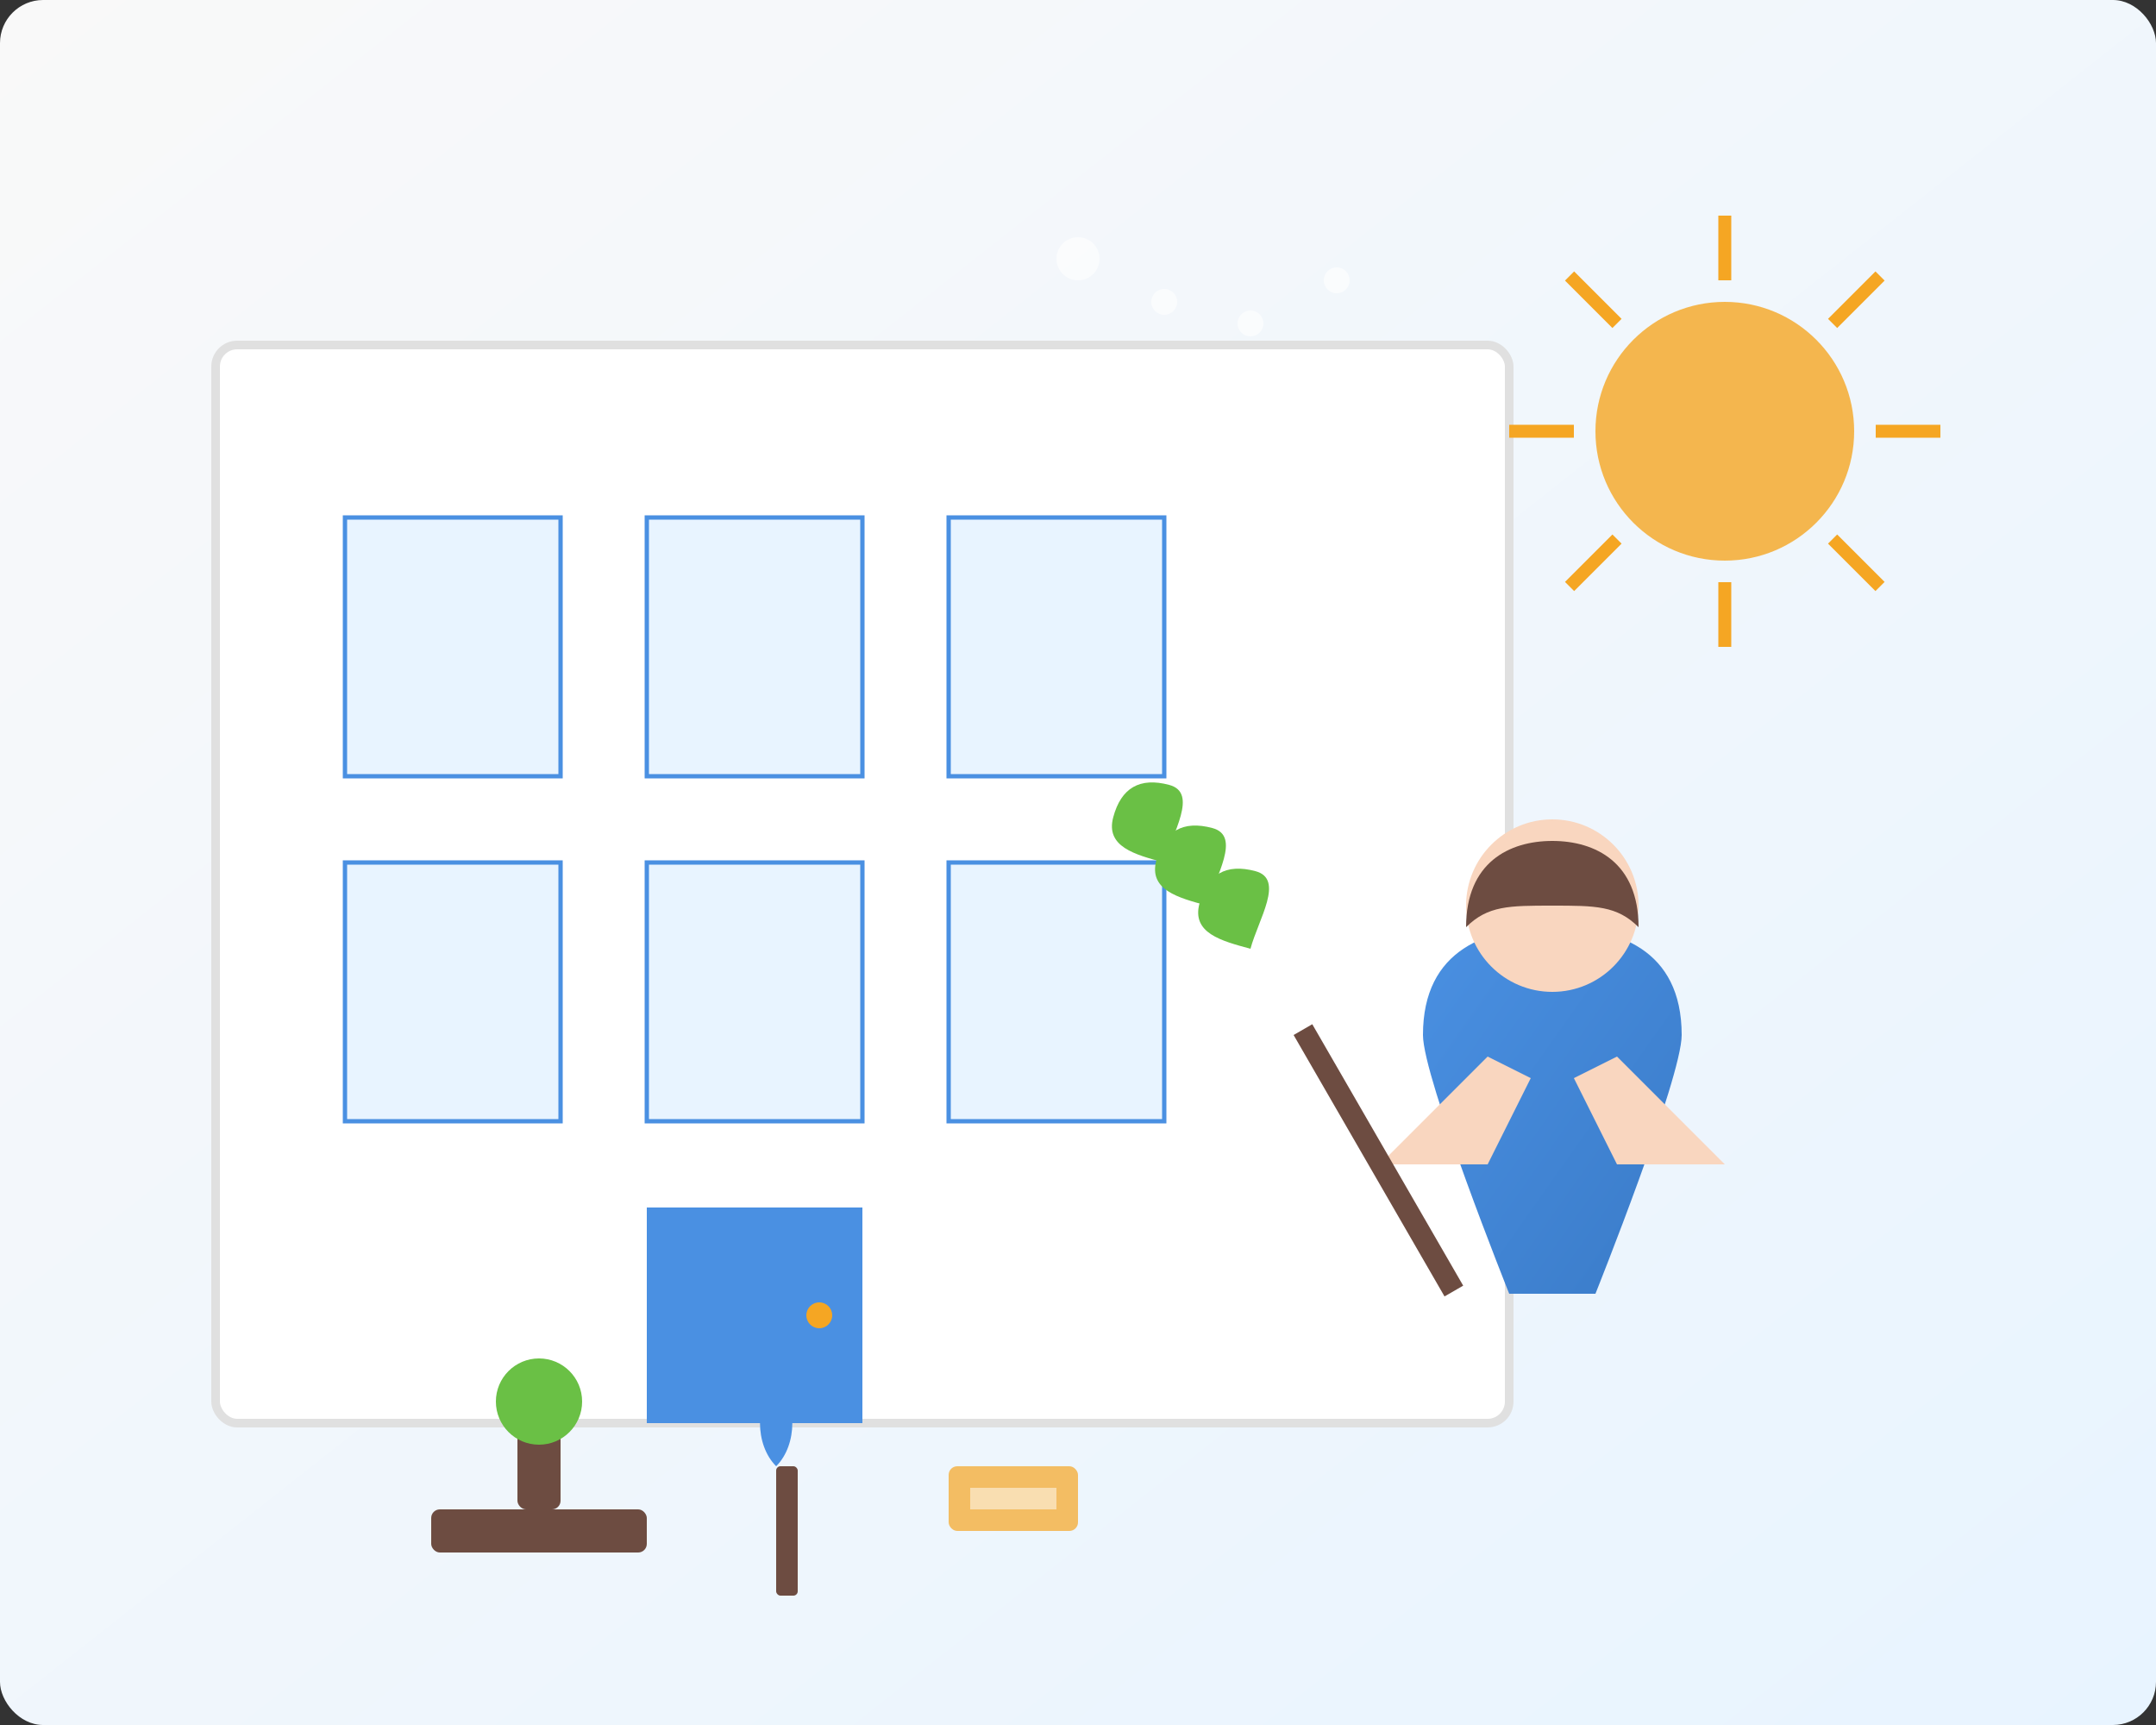 <svg xmlns="http://www.w3.org/2000/svg" width="500" height="400" viewBox="0 0 500 400">
  <rect x="0" y="0" width="500" height="400" fill="#333333" stroke="none"/>
  <defs>
    <linearGradient id="bg-gradient" x1="0%" y1="0%" x2="100%" y2="100%">
      <stop offset="0%" stop-color="#F9F9F9" />
      <stop offset="100%" stop-color="#E8F4FF" />
    </linearGradient>
    <linearGradient id="primary-gradient" x1="0%" y1="0%" x2="100%" y2="100%">
      <stop offset="0%" stop-color="#4a90e2" />
      <stop offset="100%" stop-color="#3a7bc8" />
    </linearGradient>
    <linearGradient id="secondary-gradient" x1="0%" y1="0%" x2="100%" y2="100%">
      <stop offset="0%" stop-color="#6ac045" />
      <stop offset="100%" stop-color="#5aab35" />
    </linearGradient>
  </defs>
  
  <!-- Background -->
  <rect width="500" height="400" fill="url(#bg-gradient)" rx="10" ry="10" />
  
  <!-- Building outline -->
  <rect x="50" y="80" width="300" height="250" fill="#ffffff" rx="5" ry="5" stroke="#e0e0e0" stroke-width="2" />
  
  <!-- Windows -->
  <rect x="80" y="120" width="50" height="60" fill="#E8F4FF" stroke="#4a90e2" stroke-width="1" />
  <rect x="150" y="120" width="50" height="60" fill="#E8F4FF" stroke="#4a90e2" stroke-width="1" />
  <rect x="220" y="120" width="50" height="60" fill="#E8F4FF" stroke="#4a90e2" stroke-width="1" />
  <rect x="80" y="200" width="50" height="60" fill="#E8F4FF" stroke="#4a90e2" stroke-width="1" />
  <rect x="150" y="200" width="50" height="60" fill="#E8F4FF" stroke="#4a90e2" stroke-width="1" />
  <rect x="220" y="200" width="50" height="60" fill="#E8F4FF" stroke="#4a90e2" stroke-width="1" />
  
  <!-- Door -->
  <rect x="150" y="280" width="50" height="50" fill="#4a90e2" />
  <circle cx="190" cy="305" r="3" fill="#f5a623" />
  
  <!-- Sun -->
  <circle cx="400" cy="100" r="30" fill="#f5a623" opacity="0.8" />
  <g>
    <line x1="400" y1="50" x2="400" y2="65" stroke="#f5a623" stroke-width="3" />
    <line x1="400" y1="135" x2="400" y2="150" stroke="#f5a623" stroke-width="3" />
    <line x1="350" y1="100" x2="365" y2="100" stroke="#f5a623" stroke-width="3" />
    <line x1="435" y1="100" x2="450" y2="100" stroke="#f5a623" stroke-width="3" />
    <line x1="364" y1="64" x2="375" y2="75" stroke="#f5a623" stroke-width="3" />
    <line x1="425" y1="125" x2="436" y2="136" stroke="#f5a623" stroke-width="3" />
    <line x1="364" y1="136" x2="375" y2="125" stroke="#f5a623" stroke-width="3" />
    <line x1="425" y1="75" x2="436" y2="64" stroke="#f5a623" stroke-width="3" />
  </g>
  
  <!-- Cleaning person silhouette -->
  <g transform="translate(320, 180)">
    <!-- Body -->
    <path d="M30,120 C30,120 10,70 10,60 C10,40 25,35 40,35 C55,35 70,40 70,60 C70,70 50,120 50,120 Z" fill="url(#primary-gradient)" />
    <!-- Head -->
    <circle cx="40" cy="30" r="20" fill="#f9d6bf" />
    <!-- Hair -->
    <path d="M40,15 C30,15 20,20 20,35 C25,30 30,30 40,30 C50,30 55,30 60,35 C60,20 50,15 40,15 Z" fill="#6d4c41" />
    <!-- Arms -->
    <path d="M0,90 C10,80 15,75 25,65 L35,70 L25,90 Z" fill="#f9d6bf" />
    <path d="M80,90 C70,80 65,75 55,65 L45,70 L55,90 Z" fill="#f9d6bf" />
    <!-- Mop -->
    <rect x="-20" y="60" width="5" height="70" fill="#6d4c41" transform="rotate(-30, -20, 60)" />
    <path d="M-30,40 C-35,35 -40,30 -35,25 C-30,20 -25,20 -20,25 C-15,30 -25,35 -30,40 Z" fill="#6ac045" transform="rotate(-30, -30, 40)" />
    <path d="M-40,30 C-45,25 -50,20 -45,15 C-40,10 -35,10 -30,15 C-25,20 -35,25 -40,30 Z" fill="#6ac045" transform="rotate(-30, -40, 30)" />
    <path d="M-50,20 C-55,15 -60,10 -55,5 C-50,0 -45,0 -40,5 C-35,10 -45,15 -50,20 Z" fill="#6ac045" transform="rotate(-30, -50, 20)" />
  </g>
  
  <!-- Bubbles -->
  <circle cx="280" cy="90" r="5" fill="#ffffff" opacity="0.6" />
  <circle cx="290" cy="75" r="3" fill="#ffffff" opacity="0.6" />
  <circle cx="300" cy="85" r="4" fill="#ffffff" opacity="0.6" />
  <circle cx="270" cy="70" r="3" fill="#ffffff" opacity="0.6" />
  <circle cx="250" cy="60" r="5" fill="#ffffff" opacity="0.6" />
  <circle cx="310" cy="65" r="3" fill="#ffffff" opacity="0.6" />
  
  <!-- Cleaning tools at the bottom -->
  <g transform="translate(100, 350)">
    <rect x="0" y="0" width="50" height="10" fill="#6d4c41" rx="2" ry="2" />
    <rect x="20" y="-20" width="10" height="20" fill="#6d4c41" rx="2" ry="2" />
    <circle cx="25" cy="-25" r="10" fill="#6ac045" />
  </g>
  <g transform="translate(180, 340)">
    <rect x="0" y="0" width="5" height="30" fill="#6d4c41" rx="1" ry="1" />
    <path d="M0,0 C-5,-5 -5,-15 0,-20 C5,-15 5,-5 0,0 Z" fill="#4a90e2" />
  </g>
  <g transform="translate(220, 355)">
    <rect x="0" y="-15" width="30" height="15" fill="#f5a623" opacity="0.7" rx="2" ry="2" />
    <path d="M5,-5 L25,-5 L25,-10 L5,-10 Z" fill="#ffffff" opacity="0.5" />
  </g>
</svg>
